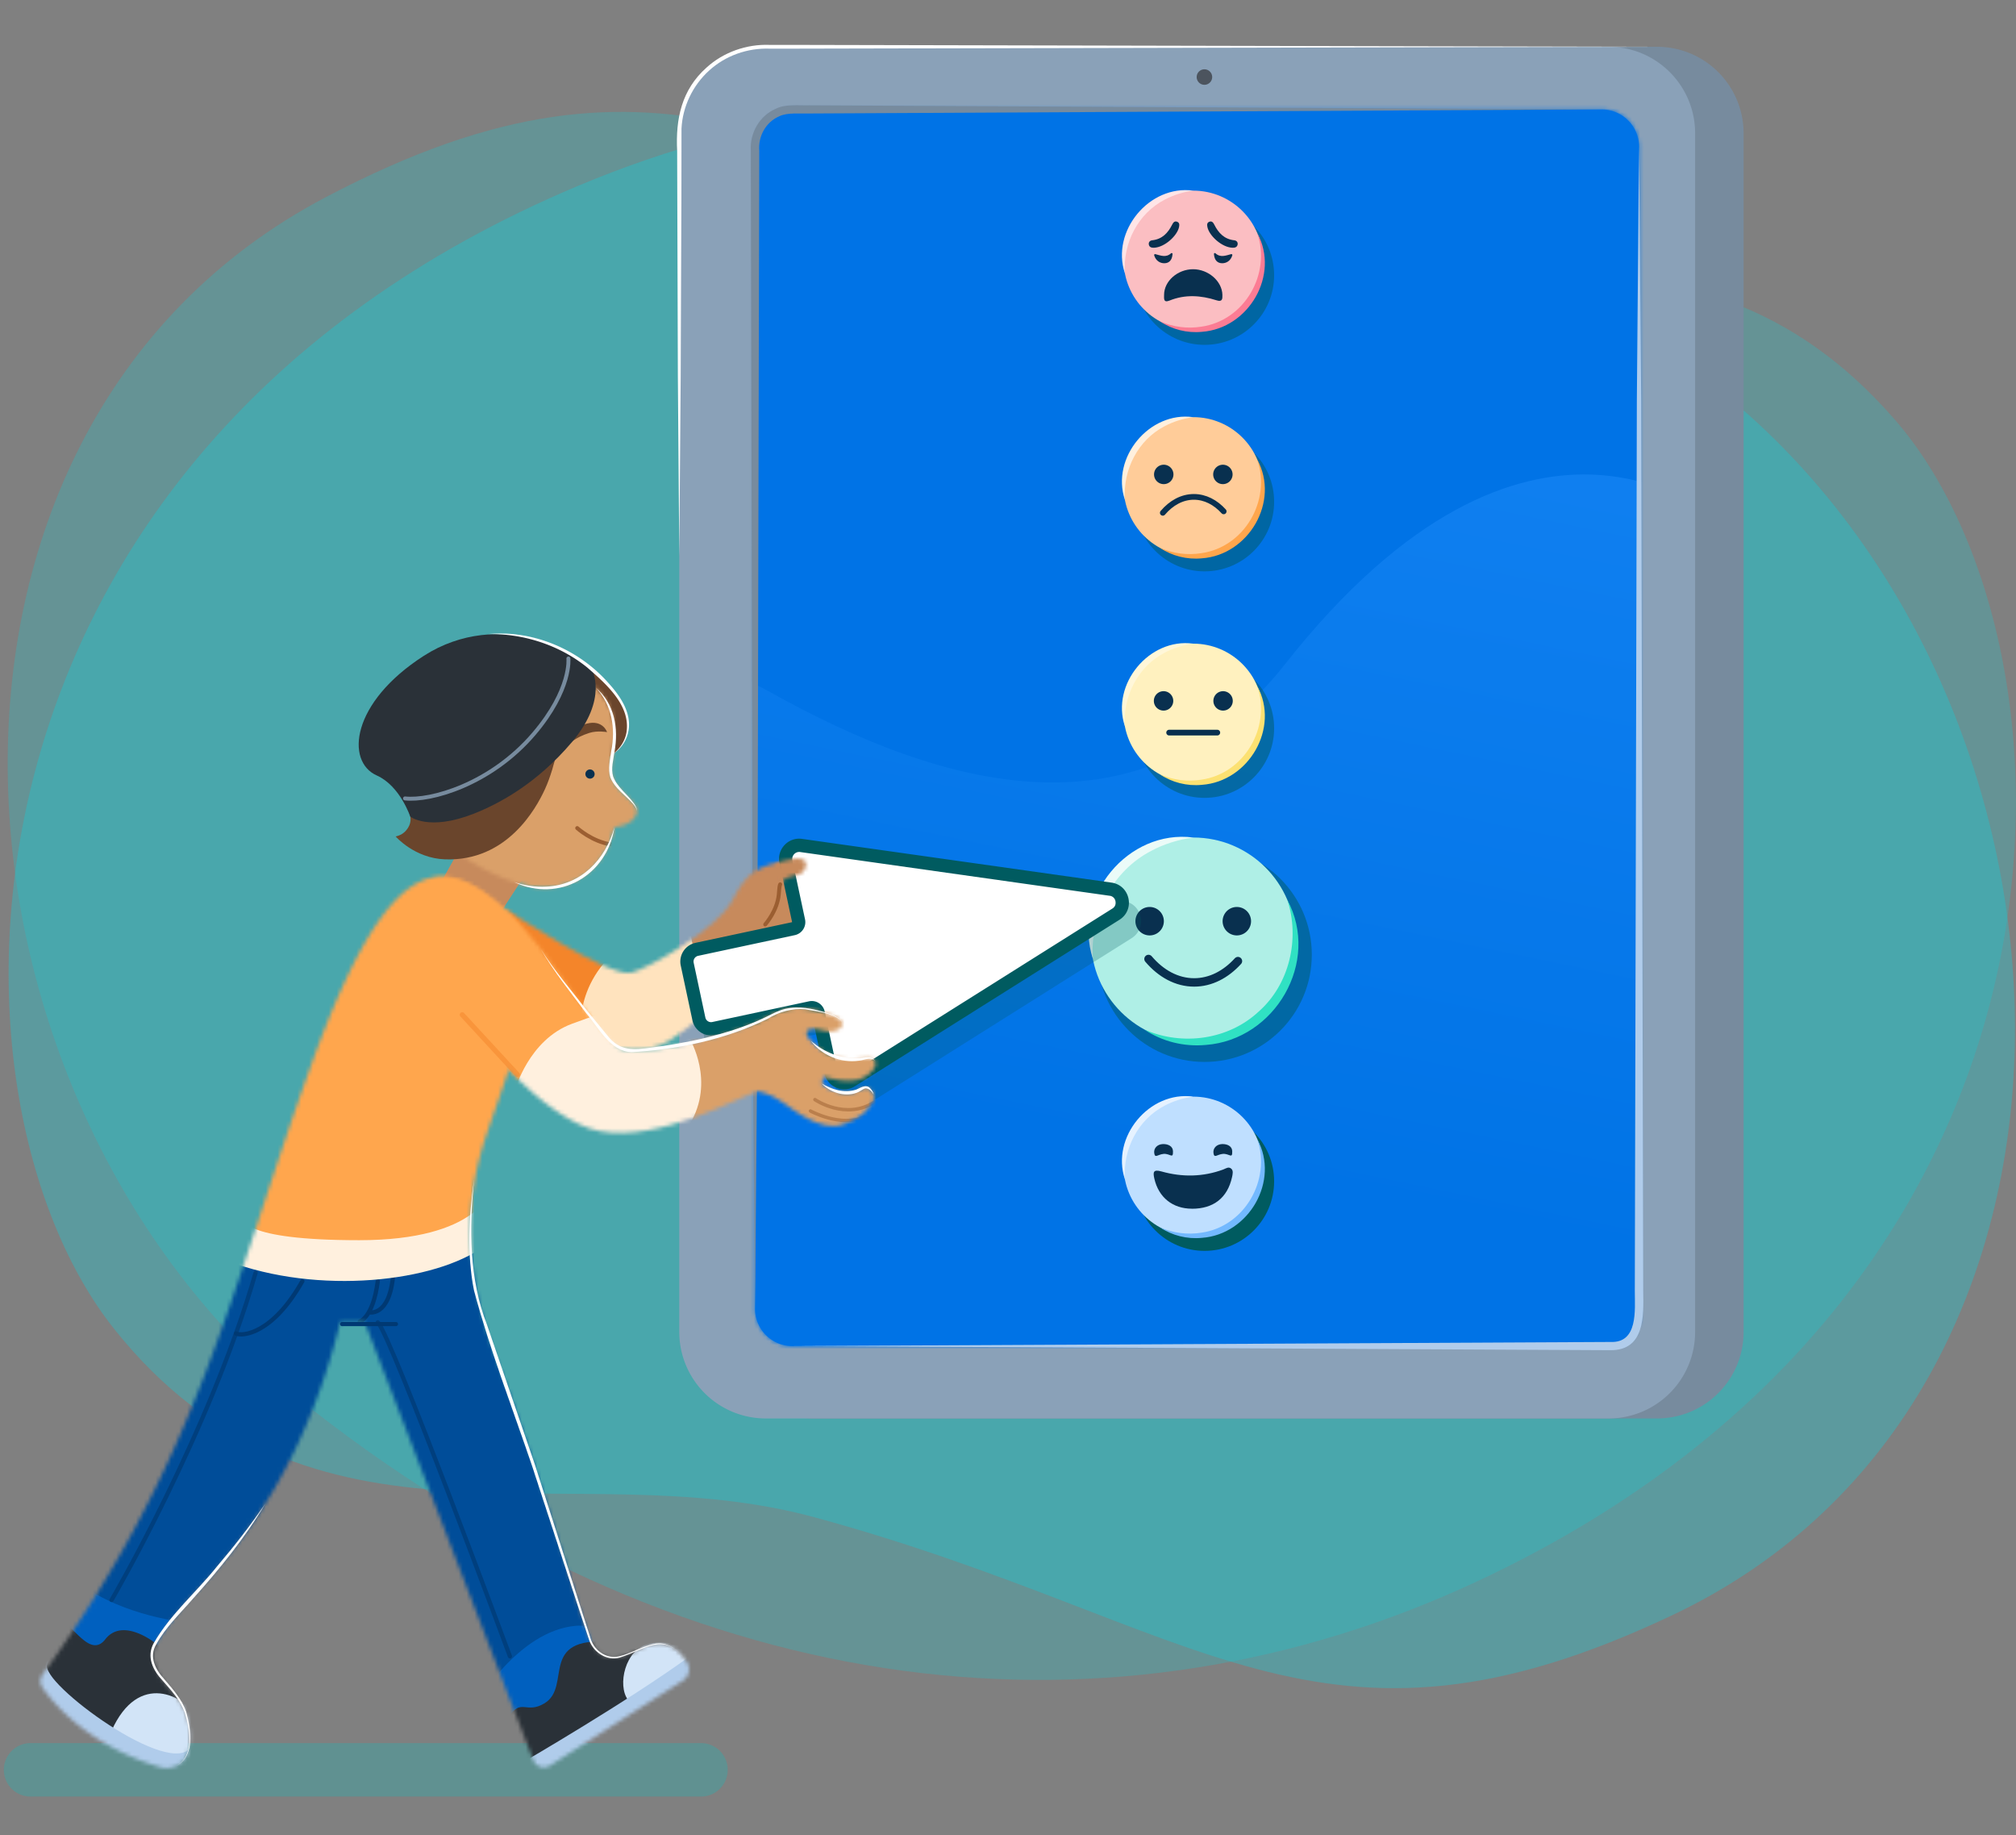 <svg xmlns="http://www.w3.org/2000/svg" width="512" height="466" fill="none" xmlns:v="https://vecta.io/nano"><rect width="100%" height="100%" fill="#808080" stroke="none"/><style><![CDATA[.B{opacity:.5}.C{fill:#fff}.D{stroke-linecap:round}.E{stroke-miterlimit:10}.F{fill:#09304f}.G{stroke-linejoin:round}.H{fill:#c78a5c}.I{stroke:#9b5e31}.J{fill:#b0cceb}.K{fill:#005b60}.L{stroke:#09304f}.M{fill:#ffa64d}.N{fill:#fff0de}.O{fill:#2a3138}.P{stroke:#003973}.Q{stroke-width:1.45}.R{stroke-width:1.08}]]></style><g clip-path="url(#I)"><g fill="#08d5e2"><path opacity=".3" d="M440.044 101.811c95.245 80.267 100.79 252.938-14.856 308.065-90.219 43.002-119.594 2.283-218.269-24.611-61.9-16.872-127.77 14.78-177.771-47.636-47.404-59.188-45.93-221.679 117.659-290.44 93.243-39.188 199.566-24.307 293.237 54.633v-.011z"/><path opacity=".22" d="M80.025 358.472C-18.3 282.018-30.639 109.696 82.747 50.058c88.464-46.523 119.414-6.997 219.067 15.995 62.519 14.42 127.095-19.797 179.503 40.594 49.698 57.265 54.624 219.7-106.131 294.849-91.624 42.833-198.453 32.147-295.16-43.035v.011z"/></g><path d="M420.857 11.881H206.794c-12.13 0-21.964 9.836-21.964 21.968v304.342a21.97 21.97 0 0 0 21.964 21.968h214.063a21.97 21.97 0 0 0 21.964-21.968V33.849a21.97 21.97 0 0 0-21.964-21.968z" fill="#778b9e"/><path d="M408.543 11.881H194.48a21.97 21.97 0 0 0-21.964 21.968v304.342a21.97 21.97 0 0 0 21.964 21.968h214.063a21.97 21.97 0 0 0 21.964-21.968V33.849c0-12.132-9.834-21.968-21.964-21.968z" fill="#8aa1b8"/><path d="M201.205 27.798H406.81a9.47 9.47 0 0 1 9.459 9.46V334.85a6.93 6.93 0 0 1-6.928 6.928H201.216a9.47 9.47 0 0 1-9.458-9.459V37.257a9.47 9.47 0 0 1 9.458-9.46h-.011z" fill="#0073e6"/><mask id="A" maskUnits="userSpaceOnUse" x="191" y="27" width="226" height="315"><path d="M201.205 27.798H406.81a9.47 9.47 0 0 1 9.459 9.46V334.85a6.93 6.93 0 0 1-6.928 6.928H201.216a9.47 9.47 0 0 1-9.458-9.459V37.257a9.47 9.47 0 0 1 9.458-9.46h-.011z" class="C"/></mask><g mask="url(#A)"><path d="M442.888.093H163.619v355.781h279.269V.094z" fill="#0073e6"/><path opacity=".4" d="M435.061 131.528s-46.537-41.764-108.628 37.018c-36.191 45.927-86.631 31.911-131.211 6.985-75.576-42.248-37.181 155.731-37.181 155.731l253.437 67.355 23.572-267.089h.011z" fill="url(#H)"/></g><path d="M305.886 21.532a1.968 1.968 0 1 0 0-3.936 1.968 1.968 0 0 0 0 3.936z" fill="#4c545e"/><path d="M418.372 11.881l-217.178.473h-5.713c-5.635-.203-11.235 1.766-15.396 5.568-4.15 3.757-6.737 9.156-7.007 14.746l-.022 17.12-.18 45.724-.36 45.724-.36-45.724-.18-57.164c-.416-8.143 1.102-15.51 7.434-21.169 4.318-3.948 10.245-6.017 16.06-5.781h5.713l217.178.472.011.011z" class="C"/><path d="M201.205 341.779l207.798-1.046c7.04.315 6.197-8.053 6.186-12.924l.517-225.987.551-64.565.551 64.565.518 225.987c.112 6.4.404 15.073-8.334 15.017l-207.799-1.047h.012z" class="J"/><path d="M406.81 27.786l-201.343 1.035c-2.137.079-5.578-.304-7.535.698-3.453 1.462-5.41 5.095-5.106 8.773l-.517 229.576-.552 64.44-.551-64.44-.517-229.576c-.315-4.488 2.216-8.953 6.41-10.708 2.328-1.204 5.849-.765 8.368-.844l201.343 1.035v.011z" fill="#778b9e"/><g class="K"><use href="#J" style="mix-blend-mode:multiply" class="B"/><path d="M305.604 310.723c-4.904 0-8.469-2.857-9.56-7.637-.348-1.553-.348-2.441 1.811-1.823 5.263 1.485 10.56 1.418 15.745-.517.652-.247 1.316-.787 2.002-.169.551.495.326 1.429.18 2.115-1.17 5.343-4.769 8.042-10.178 8.042v-.011z" style="mix-blend-mode:multiply" class="B"/><g style="mix-blend-mode:multiply" class="B"><path d="M298.395 296.798c-1.439.101-2.215 1.248-2.384-.259-.135-1.181.776-2.182 2.193-2.238 1.305-.045 2.553.528 2.576 1.822.045 2.058-.664.562-2.396.664l.011.011zm15.047 0c-1.439.101-2.215 1.248-2.384-.259-.135-1.181.776-2.182 2.193-2.238 1.305-.045 2.553.528 2.576 1.822.045 2.058-.664.562-2.396.664l.011.011z"/></g><path d="M305.92 87.56c9.758 0 17.668-7.912 17.668-17.672s-7.91-17.67-17.668-17.67-17.668 7.91-17.668 17.67 7.91 17.671 17.668 17.671z" style="mix-blend-mode:multiply" class="B"/><path d="M313.33 78.696c.034 1.023-.011 1.856-1.473 1.383-3.993-1.271-7.985-1.552-11.977.068-1.586.64-1.361-.608-1.361-1.463 0-3.487 3.441-6.501 7.366-6.501 3.88 0 7.366 3.037 7.445 6.513z" style="mix-blend-mode:multiply" class="B"/><g style="mix-blend-mode:multiply" class="B"><path d="M295.943 66.716c-.618.023-1.124-.135-1.282-.73-.157-.62.214-1.092.821-1.16 2.564-.28 4.026-1.866 5.084-3.97.258-.517.596-.979 1.225-.754.653.237.641.754.529 1.339-.427 2.182-3.633 5.185-6.377 5.275zm19.951 0c.619.023 1.125-.135 1.282-.73.158-.62-.213-1.092-.821-1.16-2.564-.28-4.026-1.866-5.083-3.97-.259-.517-.596-.979-1.226-.754-.652.237-.641.754-.528 1.339.427 2.182 3.632 5.185 6.376 5.275z"/></g><g style="mix-blend-mode:multiply" class="B"><path d="M300.285 68.122c.158-.135.405-.034.383.18-.113 1.62-.911 2.329-2.058 2.351-1.058.023-2.193-.585-2.61-2.025-.045-.168.102-.337.282-.292 1.383.349 2.71.967 4.003-.214zm11.269 0c-.158-.135-.405-.034-.383.18.113 1.62.911 2.329 2.058 2.351 1.058.023 2.193-.585 2.61-2.025.045-.168-.102-.337-.282-.292-1.383.349-2.71.967-4.003-.214z"/></g><path d="M305.92 145.071c9.758 0 17.668-7.911 17.668-17.671s-7.91-17.671-17.668-17.671-17.668 7.912-17.668 17.671 7.91 17.671 17.668 17.671z" style="mix-blend-mode:multiply" class="B"/><path d="M313.657 133.654c-2.092-2.306-4.723-3.678-7.569-3.678-3.002 0-5.747 1.519-7.895 4.049" style="mix-blend-mode:multiply" class="B"/><g style="mix-blend-mode:multiply" class="B"><path d="M298.385 126.737a2.464 2.464 0 1 0-.001-4.927 2.464 2.464 0 0 0 .001 4.927zm15.07 0a2.464 2.464 0 1 0-.001-4.927 2.464 2.464 0 0 0 .001 4.927z"/></g><path d="M305.92 202.583c9.758 0 17.668-7.911 17.668-17.671s-7.91-17.671-17.668-17.671-17.668 7.912-17.668 17.671 7.91 17.671 17.668 17.671z" style="mix-blend-mode:multiply" class="B"/><g style="mix-blend-mode:multiply" class="B"><path d="M298.385 184.237a2.463 2.463 0 1 0 0-4.927 2.463 2.463 0 0 0 0 4.927zm15.07 0a2.463 2.463 0 1 0 0-4.927 2.463 2.463 0 0 0 0 4.927z"/></g><path d="M305.918 269.634c15.044 0 27.239-12.198 27.239-27.244s-12.195-27.243-27.239-27.243-27.238 12.197-27.238 27.243 12.195 27.244 27.238 27.244z" style="mix-blend-mode:multiply" class="B"/></g><path d="M303.041 313.783c9.758 0 17.668-7.912 17.668-17.671s-7.91-17.671-17.668-17.671-17.668 7.911-17.668 17.671 7.91 17.671 17.668 17.671z" fill="#bfdfff"/><path d="M302.725 306.899c-4.904 0-8.469-2.857-9.56-7.638-.348-1.552-.348-2.441 1.811-1.822 5.263 1.485 10.56 1.417 15.745-.517.652-.248 1.316-.788 2.002-.169.551.495.326 1.428.18 2.115-1.17 5.342-4.769 8.042-10.178 8.042v-.011zm-7.208-13.914c-1.44.101-2.216 1.248-2.385-.259-.135-1.181.776-2.182 2.193-2.238 1.305-.045 2.553.528 2.576 1.822.045 2.058-.664.562-2.396.664l.012.011zm15.046 0c-1.439.101-2.215 1.248-2.384-.259-.135-1.181.776-2.182 2.193-2.238 1.305-.045 2.553.528 2.576 1.822.045 2.058-.664.562-2.396.664l.011.011z" class="F"/><path d="M303.041 83.746c9.758 0 17.668-7.911 17.668-17.67s-7.91-17.672-17.668-17.672-17.668 7.912-17.668 17.671 7.91 17.671 17.668 17.671z" fill="#fbbec2"/><path d="M310.451 74.871c.034 1.024-.011 1.856-1.473 1.384-3.992-1.271-7.985-1.552-11.977.067-1.586.641-1.361-.607-1.361-1.462 0-3.487 3.441-6.501 7.366-6.501 3.88 0 7.367 3.037 7.445 6.512zm-17.387-11.968c-.618.023-1.124-.135-1.282-.731-.157-.619.214-1.091.821-1.159 2.564-.28 4.026-1.867 5.084-3.97.258-.518.596-.979 1.226-.754.652.236.641.754.528 1.339-.427 2.182-3.632 5.185-6.377 5.275zm19.951 0c.619.023 1.125-.135 1.283-.731.157-.619-.214-1.091-.821-1.159-2.565-.28-4.027-1.867-5.084-3.97-.258-.518-.596-.979-1.226-.754-.652.236-.641.754-.528 1.339.427 2.182 3.632 5.185 6.376 5.275zm-15.609 1.407c.158-.136.405-.035.383.18-.113 1.619-.911 2.328-2.058 2.35-1.057.022-2.193-.585-2.61-2.025-.044-.168.102-.337.282-.292 1.383.349 2.71.967 4.003-.214zm11.281 0c-.158-.136-.405-.035-.383.18.113 1.619.911 2.328 2.058 2.35 1.057.022 2.193-.585 2.609-2.025.045-.168-.101-.337-.281-.292-1.383.349-2.71.967-4.003-.214z" class="F"/><path d="M303.041 141.258c9.758 0 17.668-7.911 17.668-17.671s-7.91-17.671-17.668-17.671-17.668 7.912-17.668 17.671 7.91 17.671 17.668 17.671z" fill="#fc9"/><path d="M310.778 129.841c-2.092-2.306-4.723-3.678-7.569-3.678-3.002 0-5.746 1.518-7.895 4.049" class="D E L Q"/><path d="M295.506 122.924a2.464 2.464 0 1 0-.001-4.927 2.464 2.464 0 0 0 .001 4.927zm15.068 0a2.463 2.463 0 1 0 0-4.926 2.463 2.463 0 0 0 0 4.926z" class="F"/><path d="M303.041 264.549c14.329 0 25.945-11.618 25.945-25.949s-11.616-25.95-25.945-25.95-25.945 11.618-25.945 25.95 11.616 25.949 25.945 25.949z" fill="#afefe6"/><path d="M314.399 244.033c-3.081 3.385-6.939 5.41-11.122 5.41-4.409 0-8.446-2.238-11.595-5.95" stroke-width="2.14" class="D E L"/><path d="M291.973 237.509a3.61 3.61 0 1 0-.001-7.221 3.61 3.61 0 0 0 .001 7.221zm22.145 0a3.61 3.61 0 1 0-.001-7.221 3.61 3.61 0 0 0 .001 7.221z" class="F"/><path d="M303.041 198.77c9.758 0 17.668-7.912 17.668-17.671s-7.91-17.671-17.668-17.671-17.668 7.912-17.668 17.671 7.91 17.671 17.668 17.671z" fill="#fff1bf"/><path d="M295.506 180.424a2.463 2.463 0 1 0 0-4.927 2.463 2.463 0 0 0 0 4.927zm15.068 0a2.463 2.463 0 1 0 0-4.925 2.463 2.463 0 0 0 0 4.925z" class="F"/><path d="M296.922 186.015h12.236" class="D E L Q"/><path d="M319.313 59.191c5.758 10.619-2.171 24.218-14.081 25.061-3.756.371-7.58-.607-10.605-2.643 3.351 1.44 6.995 1.89 10.448 1.339 10.965-1.541 17.78-13.33 14.238-23.757z" fill="#fc7c94"/><path d="M319.313 116.703c5.758 10.619-2.171 24.218-14.081 25.061-3.756.371-7.58-.607-10.605-2.643 3.351 1.44 6.995 1.89 10.448 1.338 10.965-1.541 17.78-13.329 14.238-23.756z" class="M"/><path d="M319.313 174.215c5.758 10.618-2.171 24.218-14.081 25.061-3.756.371-7.58-.607-10.605-2.643 3.351 1.44 6.995 1.89 10.448 1.338 10.965-1.541 17.78-13.329 14.238-23.756z" fill="#fce172"/><path d="M319.313 289.239c5.758 10.618-2.171 24.217-14.081 25.061-3.756.371-7.58-.607-10.605-2.643 3.351 1.44 6.995 1.889 10.448 1.338 10.965-1.541 17.78-13.329 14.238-23.756z" fill="#73b9ff"/><path d="M326.949 228.499c8.424 15.714-3.104 35.488-20.682 36.815-5.499.529-11.145-.866-15.587-3.88 9.649 4.184 21.267 2.587 28.948-4.556 7.861-6.906 10.549-18.503 7.321-28.379z" fill="#30e1c3"/><mask id="B" maskUnits="userSpaceOnUse" x="127" y="217" width="78" height="50"><path d="M138.955 259.285s20.019 12.002 31.029 4.961 24.225-21.226 24.225-21.226v-7.086c0-.967.033-2.115.686-2.947 1.158-1.451 2.868-4.049 3.07-7.008.236-3.363 2.924-3.385 4.847-3.903s4.251-5.421-2.856-3.757c-7.119 1.665-10.088 2.632-13.878 10.146-3.757 7.469-21.987 17.75-25.878 18.548-5.736 1.182-32.21-16.444-32.21-16.444l10.954 28.705.011.011z" class="C"/></mask><g mask="url(#B)"><use href="#K" class="H"/><use href="#L" fill="#637484"/><use href="#L" fill="#f4852a"/><path d="M175.359 236.193l.022.551c.147 2.148 1.35 10.202 10.909 16.906 0 0-12.809 14.229-22.121 14.645s-16.015-1.17-16.015-1.17-3.914-12.699 6.073-23.531c0 0 8.3 6.018 21.132-7.401z" fill="#ffe3be"/></g><path d="M198.753 222.819c1.62 1.687 4.881 5.612 4.78 8.436s-.315 3.16-2.384 4.567-6.883 1.945-7.952 1.091-1.956.213-.978-4.027 6.545-10.067 6.545-10.067h-.011z" class="H"/><path d="M178.037 442.586H7.757a6.782 6.782 0 0 0-6.782 6.782v.012a6.782 6.782 0 0 0 6.781 6.782h170.281a6.782 6.782 0 0 0 6.782-6.782v-.012a6.782 6.782 0 0 0-6.782-6.782z" fill="#00c5c5" style="mix-blend-mode:multiply" opacity=".25"/><path d="M285.676 69.36c-3.554-10.675 6.208-22.486 17.365-20.956-2.587.36-5.028 1.114-7.232 2.284-6.815 3.52-10.628 11.056-10.133 18.66v.012z" fill="#ffe5e7"/><use href="#M" class="N"/><path d="M285.676 184.384c-3.554-10.675 6.208-22.486 17.365-20.956-2.587.36-5.028 1.114-7.232 2.284-6.815 3.52-10.628 11.057-10.133 18.66v.012z" fill="#fff7d9"/><path d="M285.676 299.396c-3.554-10.674 6.208-22.485 17.365-20.955-2.587.36-5.028 1.114-7.232 2.283-6.815 3.521-10.628 11.057-10.133 18.661v.011z" fill="#e6f2ff"/><path d="M277.544 243.425c-5.151-15.848 8.997-32.912 25.507-30.775-3.801.529-7.389 1.631-10.617 3.363-9.987 5.13-15.666 16.344-14.879 27.424l-.011-.012z" fill="#ebfbf8"/><path d="m285.373 228.769-78.578-11.102c-3.531-.495-6.489 2.677-5.747 6.164l3.205 14.982-24.551 5.253a4.863 4.863 0 0 0-3.733 5.759l2.969 13.914a4.861 4.861 0 0 0 5.758 3.735l24.551-5.253 3.205 14.983c.742 3.498 4.746 5.174 7.76 3.273l67.174-42.26c4.049-2.553 2.722-8.762-2.013-9.437v-.011z" style="mix-blend-mode:multiply" opacity=".25" class="K"/><path d="M214.408 274.898a3.427 3.427 0 0 1-3.386-2.734l-3.205-14.982a1.71 1.71 0 0 0-.731-1.069 1.694 1.694 0 0 0-.922-.27c-.112 0-.236.012-.349.034l-24.55 5.253a3.186 3.186 0 0 1-3.757-2.441l-2.969-13.914a3.178 3.178 0 0 1 2.43-3.757l24.55-5.253a1.677 1.677 0 0 0 1.294-2.002l-3.206-14.983a3.468 3.468 0 0 1 .686-2.89 3.414 3.414 0 0 1 2.677-1.283c.169 0 .326 0 .506.034l78.578 11.102c1.766.248 2.643 1.552 2.891 2.7.247 1.136-.034 2.699-1.541 3.644l-67.174 42.26a3.436 3.436 0 0 1-1.822.528v.023z" class="C"/><path d="M202.971 216.317a1.06 1.06 0 0 1 .269.023l78.579 11.102a1.67 1.67 0 0 1 1.473 1.383c.067.371.157 1.271-.787 1.867l-67.175 42.26a1.76 1.76 0 0 1-.933.27c-.697 0-1.53-.439-1.743-1.406l-3.206-14.983a3.402 3.402 0 0 0-1.462-2.126 3.352 3.352 0 0 0-2.541-.461l-24.551 5.253a1.534 1.534 0 0 1-.315.034 1.488 1.488 0 0 1-1.439-1.17l-2.969-13.914a1.476 1.476 0 0 1 1.135-1.755l24.551-5.253a3.384 3.384 0 0 0 2.598-4.004l-3.205-14.983a1.717 1.717 0 0 1 .349-1.473 1.754 1.754 0 0 1 1.36-.664m.012-3.374c-3.194 0-5.702 2.969-5.005 6.22l3.205 14.983-24.551 5.252a4.863 4.863 0 0 0-3.733 5.76l2.969 13.914a4.849 4.849 0 0 0 4.734 3.835c.338 0 .675-.034 1.024-.112l24.551-5.253 3.205 14.982c.528 2.497 2.721 4.072 5.038 4.072.922 0 1.867-.247 2.722-.798l67.174-42.26c4.049-2.553 2.722-8.762-2.013-9.437l-78.578-11.102a5.437 5.437 0 0 0-.731-.056h-.011z" class="K"/><path d="m135.942 218.139-13.439 20.663-10.718-14.42 8.21-14.611 15.947 8.368z" class="H"/><mask id="C" maskUnits="userSpaceOnUse" x="10" y="222" width="165" height="227"><path d="m92.633 335.672 42.837 111.289a2.85 2.85 0 0 0 4.184 1.35l33.795-21.596a3.356 3.356 0 0 0 1.023-4.623c-2.08-3.285-5.848-6.637-11.763-3.431-10.021 5.433-12.101.63-14.609-7.311-2.508-7.93-13.777-45.297-20.66-62.63-6.883-17.323-11.831-37.209-3.891-60.594 7.929-23.385 17.004-44.701 6.185-55.308-14.957-14.656-29.184-21.799-50.44 36.872-21.154 58.412-28.115 99.558-68.5 155.54-.71.978-.687 2.317.01 3.307 2.913 4.15 11.786 14.701 29.803 20.145 3.183.968 6.59-.967 7.243-4.218.81-4.027.573-9.595-4.071-14.802-8.559-9.606-4.195-12.756 1.653-20.472 5.848-7.728 29.274-26.107 40.97-73.496l6.242-.022h-.011z" class="C"/></mask><g mask="url(#C)"><path d="M18.126 408.627s-1.08 2.655 29.746 2.655c25.417 0 51.115 1.766 77.668 19.842 16.768-18.481 29.015-17.03 29.015-17.03l-34.02-97.915c-14.834-.844-42.646-7.334-62.035 5.59-8.48 29.616-40.374 86.87-40.374 86.87v-.012z" fill="#004d99"/><path d="M120.738 432.867s10.774-18.874 25.563-20.066 21.109 29.312 21.109 29.312l-27.205 22.98-19.478-32.226h.011z" fill="#0060bf"/><path d="M156.726 416.681c-.563.146-1.147.259-1.732.214-18.433-1.44-9.661 11.271-16.679 15.567-4.779 2.925-6.005-1.586-9.289 3.78-.472.776-.09 2.283-.405 3.633-.315 1.372-.349 3.442.124 4.792.506 1.417 2.688 1.946 4.015 1.957 1.619.022 3.205-.518 4.712-1.102 7.647-3.004 14.53-7.627 21.345-12.227.675-.45 1.361-.923 1.845-1.575 1.08-1.462.191-3.824.506-5.557.214-1.192.641-2.339.787-3.543.169-1.44-.36-2.756-.742-4.117-.068-.236-.135-.472-.259-.674-.292-.484-1.023-.878-1.529-1.103-1.057-.483-1.631-.315-2.688-.034l-.011-.011z" class="O"/><path d="M20.319 402.092c11.044 8.369 27.092 9.865 27.092 9.865l-9.548 16.951L9.826 418.74s5.252-9.415 10.493-16.648z" fill="#0060bf"/><path d="M39.73 417.412s-8.468-7.007-13-1.17-9.875-7.682-12.034-3.082c-.765 1.62-2.036 2.857-2.97 4.342-.921 1.474-.685 3.577-.157 5.163.551 1.676 1.541 3.172 2.598 4.589a49.431 49.431 0 0 0 10.572 10.484c.73.528 1.484 1.046 2.35 1.327 2.103.675 4.206-.832 5.837-2.013.956-.687 1.856-1.474 2.935-1.946 1.901-.833 4.105-.63 6.05-1.339 1.7-.619 3.139-1.935 3.892-3.566 2.373-5.14-2.452-9.797-6.062-12.789h-.01z" class="O"/><path d="M61.312 311.814s-3.15 12.744 26.429 12.744 34.099-11.214 34.099-11.214 6.14-16.917 15.115-45.938c8.974-29.031 3.734-33.553-14.328-44.306-18.05-10.753-24.483-1.867-40.622 27.333s-20.693 61.393-20.693 61.393v-.012z" class="M"/><path d="M164.923 417.322c-6.275 1.328-8.142 10.686-5.465 14.241 1.788 2.373 15.317-6.716 19.669-6.288 4.364.427-4.161-10.079-14.204-7.941v-.012z" fill="#d2e4f7"/><path d="m177.857 425.466-2.677-4.915c-15.779 11.461-41.915 26.635-41.915 26.635-.045 1.71 1.136 6.378 3.07 5.838 10.954-3.014 41.533-27.558 41.533-27.558h-.011z" class="J"/><path d="M50.345 436.219c-3.407-5.624-15.137-12.103-22.02 3.24-5.387 11.99 22.976 15.5 22.976 15.5l-.956-18.74z" fill="#d2e4f7"/><path d="M11.985 422.643c-2.002 4.566 31.816 29.515 36.607 20.708l-3.959 12.058s-21.008-2.374-34.875-17.435 6.68-25.466 2.227-15.32v-.011z" class="J"/><path d="M59.916 338.585c1.63.765 9.245.225 16.87-13.273m14.587 10.236s3.374-.979 4.566-10.236m-2.283 7.885s5.23 1.372 6.186-9.392" class="D E P R"/><path d="M59.805 320.892c23.65 8.132 53.184 4.038 64.216-5.321l.619-13.419s-2.947 12.744-33.435 12.744-29.297-5.455-29.297-5.455-4.858 10.506-2.103 11.451z" class="N"/><path opacity=".7" d="M129.499 420.539s-30.366-81.965-33.56-84.789M28.338 406.254s24.978-42.709 36.584-83.124" class="D E P R"/></g><path d="M86.875 336.189h13.687" stroke-width="1.05" class="D E P"/><path d="M148.931 168.839c1.653 1.316 9.93 8.098 10.448 14.139.832 9.718-9.132 10.382-9.132 10.382l-16.915-15.849 15.599-8.672z" fill="#6a452c"/><mask id="D" maskUnits="userSpaceOnUse" x="102" y="167" width="60" height="59"><path d="M145.22 170.526c-12.798-6.232-33.649-4.601-40.475 12.328-6.827 16.917 1.507 26.984 12.585 34.464 7.017 4.736 15.34 8.245 21.424 8.031 3.756-.123 7.197-1.181 9.942-3.284 6.275-4.825 7.366-12.024 7.366-12.024s4.577-.315 5.623-3.42c1.08-3.228-6.084-5.32-6.579-10.742-.427-4.791 6.107-17.581-9.886-25.353z" class="C"/></mask><g mask="url(#D)"><path d="m147.256 160.042 29.825 47.794-36.742 34.509-51.991-46.612 16.644-32.271 42.264-3.42z" fill="#daa069"/><path d="M146.592 210.254s3.7 3.397 8.592 4.173" class="D G I"/></g><path d="M150.765 197.263a1.167 1.167 0 0 0-.203-1.642 1.176 1.176 0 0 0-1.642.191 1.167 1.167 0 0 0 1.845 1.439v.012z" class="F"/><path d="M115.643 167.331c-10.325 3.386-17.308 11.406-17.027 22.609.135 5.501 2.598 11.844 5.432 16.164 3.227 4.927 7.141 7.379 9.222 8.47 1.585.821 3.295.315 5.42-1.778 5.162-5.072 7.119-9.977 7.119-9.977s1.249-2.272 2.283-5.568c1.339-4.251 2.182-11.304-.326-16.276-3.239-6.422-12.112-13.632-12.112-13.632l-.011-.012z" fill="#9b5e31"/><path d="M130.05 198.354c.101-1.575.438-2.239-.417-3.566-.607-.956-2.159-2.677-3.958-3.419-1.991-.821-3.993-.597-5.578.675-4.926 3.936-1.507 11.034 2.586 12.867 4.083 1.834 6.141-2.834 6.141-2.834l1.237-3.712-.011-.011z" fill="#f9c19c"/><path d="M154.173 185.891s-2.407-.461-4.51.202c-3.7 1.17-5.319 2.97-5.319 2.97s.258-4.229 4.723-5.343c4.083-1.024 5.106 2.171 5.106 2.171z" fill="#6a452b"/><path d="M103.541 205.305c1.541 3.003.293 4.859-.674 5.838-1.001 1.012-2.385 1.237-2.385 1.237s4.769 5.546 12.551 5.816c15.768.551 23.123-12.947 25.35-17.784 2.845-6.153 4.183-15.241 4.183-15.241l-33.345 12.092-5.691 8.02.011.022z" fill="#6a452c"/><path d="M104.193 207.341s4.656 3.757 16.06-.708c6.342-2.486 15.947-7.548 24.955-18.155 9.458-11.147 5.061-18.593 5.061-18.593s-5.511-4.938-13.945-7.435c-8.66-2.565-19.254-1.98-28.656 4.049-18.512 11.867-19.94 26.838-11.989 30.393 5.95 2.654 8.514 10.46 8.514 10.46v-.011z" class="O"/><mask id="E" maskUnits="userSpaceOnUse" x="108" y="222" width="115" height="66"><path d="M110.729 222.875c21.424-1.687 39.418 43.002 48.235 43.812 8.829.798 29.331-4.488 35.19-8.02s10.032-3.206 16.521-1.125c6.5 2.081 1.777 5.253-1.226 4.184-2.587-.922-6.894-.799-3.273 2.801 3.622 3.611 7.704 5.129 12.844 4.252s3.846 2.89.326 4.836c-3.532 1.946-10.111-.236-10.111-.236l-.551 1.766c2.969 2.43 7.367 3.105 9.852 1.429 2.485-1.688 4.172 1.766 3.127 3.205s-2.002 3.69-7.547 5.692c-5.533 2.002-12.27-3.453-15.486-5.692-3.205-2.249-6.253-2.733-6.253-2.733-4.465 1.406-24.877 12.992-40.048 10.168-14.171-2.632-31.94-25.173-34.605-28.176-.191-.214-9.132-31.529-9.132-31.529l2.103-4.623.034-.011z" class="C"/></mask><g mask="url(#E)"><path d="M246.495 250.647h-74.89v53.26h74.89v-53.26z" fill="#daa069"/><path d="M206.963 279.195s7.782 5.387 15.205.584" stroke-width=".87" class="B D G I"/><path d="M205.828 282.085s7.726 4.252 13.743 1.496" stroke-width=".86" class="B D G I"/><path d="m131.804 276.338 20.895-18.706-21.919-31.27-15.328-5.501-7.693-1.102-2.991 11.473 10.222 28.29 16.814 16.816z" class="M"/><path d="M175.182 263.796s6.534 10.742 0 21.619c0 0-14.373 9.437-23.797 6.816-9.425-2.609-20.604-15.387-20.604-15.387s3.453-12.834 14.474-16.895c11.033-4.061 10.774-3.566 10.774-3.566l19.153 7.402v.011z" class="N"/></g><path d="m131.387 272.828-13.991-15.174" stroke="#f4852a" stroke-width="1.28" class="B D G"/><g class="C"><path d="M123.863 161.01c11.505-1.114 23.224 3.892 30.793 12.564 3.003 3.33 6.005 7.806 4.847 12.508a8.82 8.82 0 0 1-3.97 5.455c1.833-1.338 3.194-3.329 3.565-5.556 1.136-6.873-5.263-12.407-9.975-16.513-7.029-5.691-16.229-8.649-25.26-8.469v.011z"/><path d="M151.293 174.598c4.768 3.982 5.859 10.359 4.768 16.231-.281 2.126-.933 4.252-.348 6.321.989 2.7 3.576 4.466 5.229 6.783.428.585.833 1.271.844 2.013-.101-.731-.563-1.327-1.024-1.867-1.911-2.204-4.644-3.858-5.746-6.693-.687-2.182-.045-4.51.213-6.67 1.147-5.714.203-11.81-3.925-16.118h-.011zm4.757 35.443c-1.867 12.305-14.081 19.279-25.462 13.925 2.643.866 5.409 1.316 8.142 1.158 8.817-.393 15.059-6.861 17.32-15.083zm-18.825 30.741c3.565 5.748 8.074 10.888 12.202 16.254l4.836 5.894c3.104 4.004 6.613 3.723 11.19 3.059 6.703-.866 13.372-2.137 19.816-4.15 3.228-1.013 6.388-2.194 9.413-3.69 1.507-.731 3.025-1.586 4.735-1.991 3.497-.81 6.995-.056 10.358.956 1.259.417 2.575.844 3.599 1.733.326.292.607.697.584 1.158 0-.461-.281-.843-.618-1.125-2.553-1.788-5.837-2.058-8.829-2.609-3.351-.304-6.624.63-9.548 2.418-10.695 5.253-22.695 7.773-34.537 8.459-5.443-.135-8.289-6.153-11.449-9.752-4.049-5.433-8.39-10.731-11.741-16.614h-.011zm68.691 23.464c3.351 2.958 7.659 4.679 12.146 4.432 1.102.045 2.339-.54 3.408-.012.36.192.607.484.854.765-1.203-1.26-2.676-.236-4.206-.112-4.588.652-9.447-1.35-12.202-5.085v.012zm2.779 10.877c2.576 1.507 5.668 2.497 8.581 1.597 1.046-.349 2.576-1.564 3.667-.45.483.472.809 1.035.944 1.653-.585-1.079-1.698-2.013-2.688-1.338-.472.236-1.023.664-1.664.889-3.082 1.102-6.624-.079-8.84-2.351zm-88.307 24.509c-1.259 12.362-1.248 25.118 3.318 36.805l12.123 35.386 14.272 44.532c1.024 2.879 4.06 4.949 7.142 4.195 2.991-.708 5.69-2.485 8.794-3.115 3.239-.799 6.163 1.383 7.94 3.903-5.364-7.233-10.155-2.441-16.656-.45-3.227.866-6.556-1.316-7.659-4.364l-2.946-8.898-11.629-35.555c-5.016-14.758-10.673-29.347-14.71-44.431-1.811-9.223-1.305-18.773 0-28.019l.011.011zm-52.97 82.101c-5.173 8.695-11.584 16.602-18.343 24.116-3.261 3.78-7.017 7.289-9.413 11.698-1.855 3.105-.202 6.378 2.036 8.785 2.181 2.553 4.543 5.152 5.612 8.414 1.203 4.432 2.294 11.36-2.745 13.734 4.926-2.452 3.667-9.28 2.373-13.599-1.135-3.184-3.452-5.681-5.656-8.189-2.44-2.565-4.15-6.04-2.25-9.46 4.218-7.367 10.853-12.958 16.094-19.515 4.363-5.107 8.502-10.427 12.303-15.984h-.01z"/></g><mask id="F" maskUnits="userSpaceOnUse" x="197" y="216" width="9" height="15"><path d="M197.168 217.408v12.846l8.592-8.605-.54-4.837-8.052.596z" class="C"/></mask><g mask="url(#F)"><mask id="G" maskUnits="userSpaceOnUse" x="127" y="217" width="78" height="50"><path d="M138.957 259.285s20.019 12.002 31.029 4.961 24.225-21.226 24.225-21.226v-7.086c0-.967.033-2.115.686-2.947 1.158-1.451 2.867-4.049 3.07-7.008.236-3.363 2.924-3.385 4.847-3.903s4.251-5.421-2.856-3.757c-7.119 1.665-10.088 2.633-13.878 10.146-3.757 7.469-21.987 17.75-25.878 18.549-5.736 1.181-32.21-16.445-32.21-16.445l10.954 28.705.011.011z" class="C"/></mask><g mask="url(#G)" class="H"><path d="M172.875 236.193s1.406 15.691 14.103 17.007c12.708 1.305 18.849-15.5 18.849-15.5l6.703-22.283-16.949-4.533-22.706 25.309z"/></g></g><g class="D"><path d="M194.344 234.73c.303-.382 3.014-3.52 3.441-7.547.09-.742.113-2.194.36-2.643" class="G I"/><path d="M102.855 202.729c6.422.72 21.74-3.498 32.761-16.433 9.627-11.305 8.738-19.1 8.738-19.1" stroke="#778b9e" class="E"/></g></g><defs><linearGradient id="H" x1="267.922" y1="370.789" x2="323.372" y2="103.312" gradientUnits="userSpaceOnUse"><stop offset=".29" stop-color="#0073e5"/><stop offset="1" stop-color="#2692ff"/></linearGradient><clipPath id="I"><path transform="translate(.975 .093)" d="M0 0h511v465H0z" class="C"/></clipPath><path id="J" d="M305.92 317.607c9.758 0 17.668-7.911 17.668-17.671s-7.91-17.671-17.668-17.671-17.668 7.912-17.668 17.671 7.91 17.671 17.668 17.671z"/><path id="K" d="M172.873 236.193s1.406 15.691 14.103 17.007c12.708 1.305 18.849-15.5 18.849-15.5l6.703-22.283-16.949-4.533-22.706 25.309z"/><path id="L" d="m124.391 226.272 31.546 18.121-6.613 22.968-16.746-9.707-8.187-31.382z"/><path id="M" d="M285.676 126.872c-3.554-10.675 6.208-22.486 17.365-20.956-2.587.36-5.028 1.114-7.232 2.284-6.815 3.52-10.628 11.057-10.133 18.66v.012z"/></defs></svg>